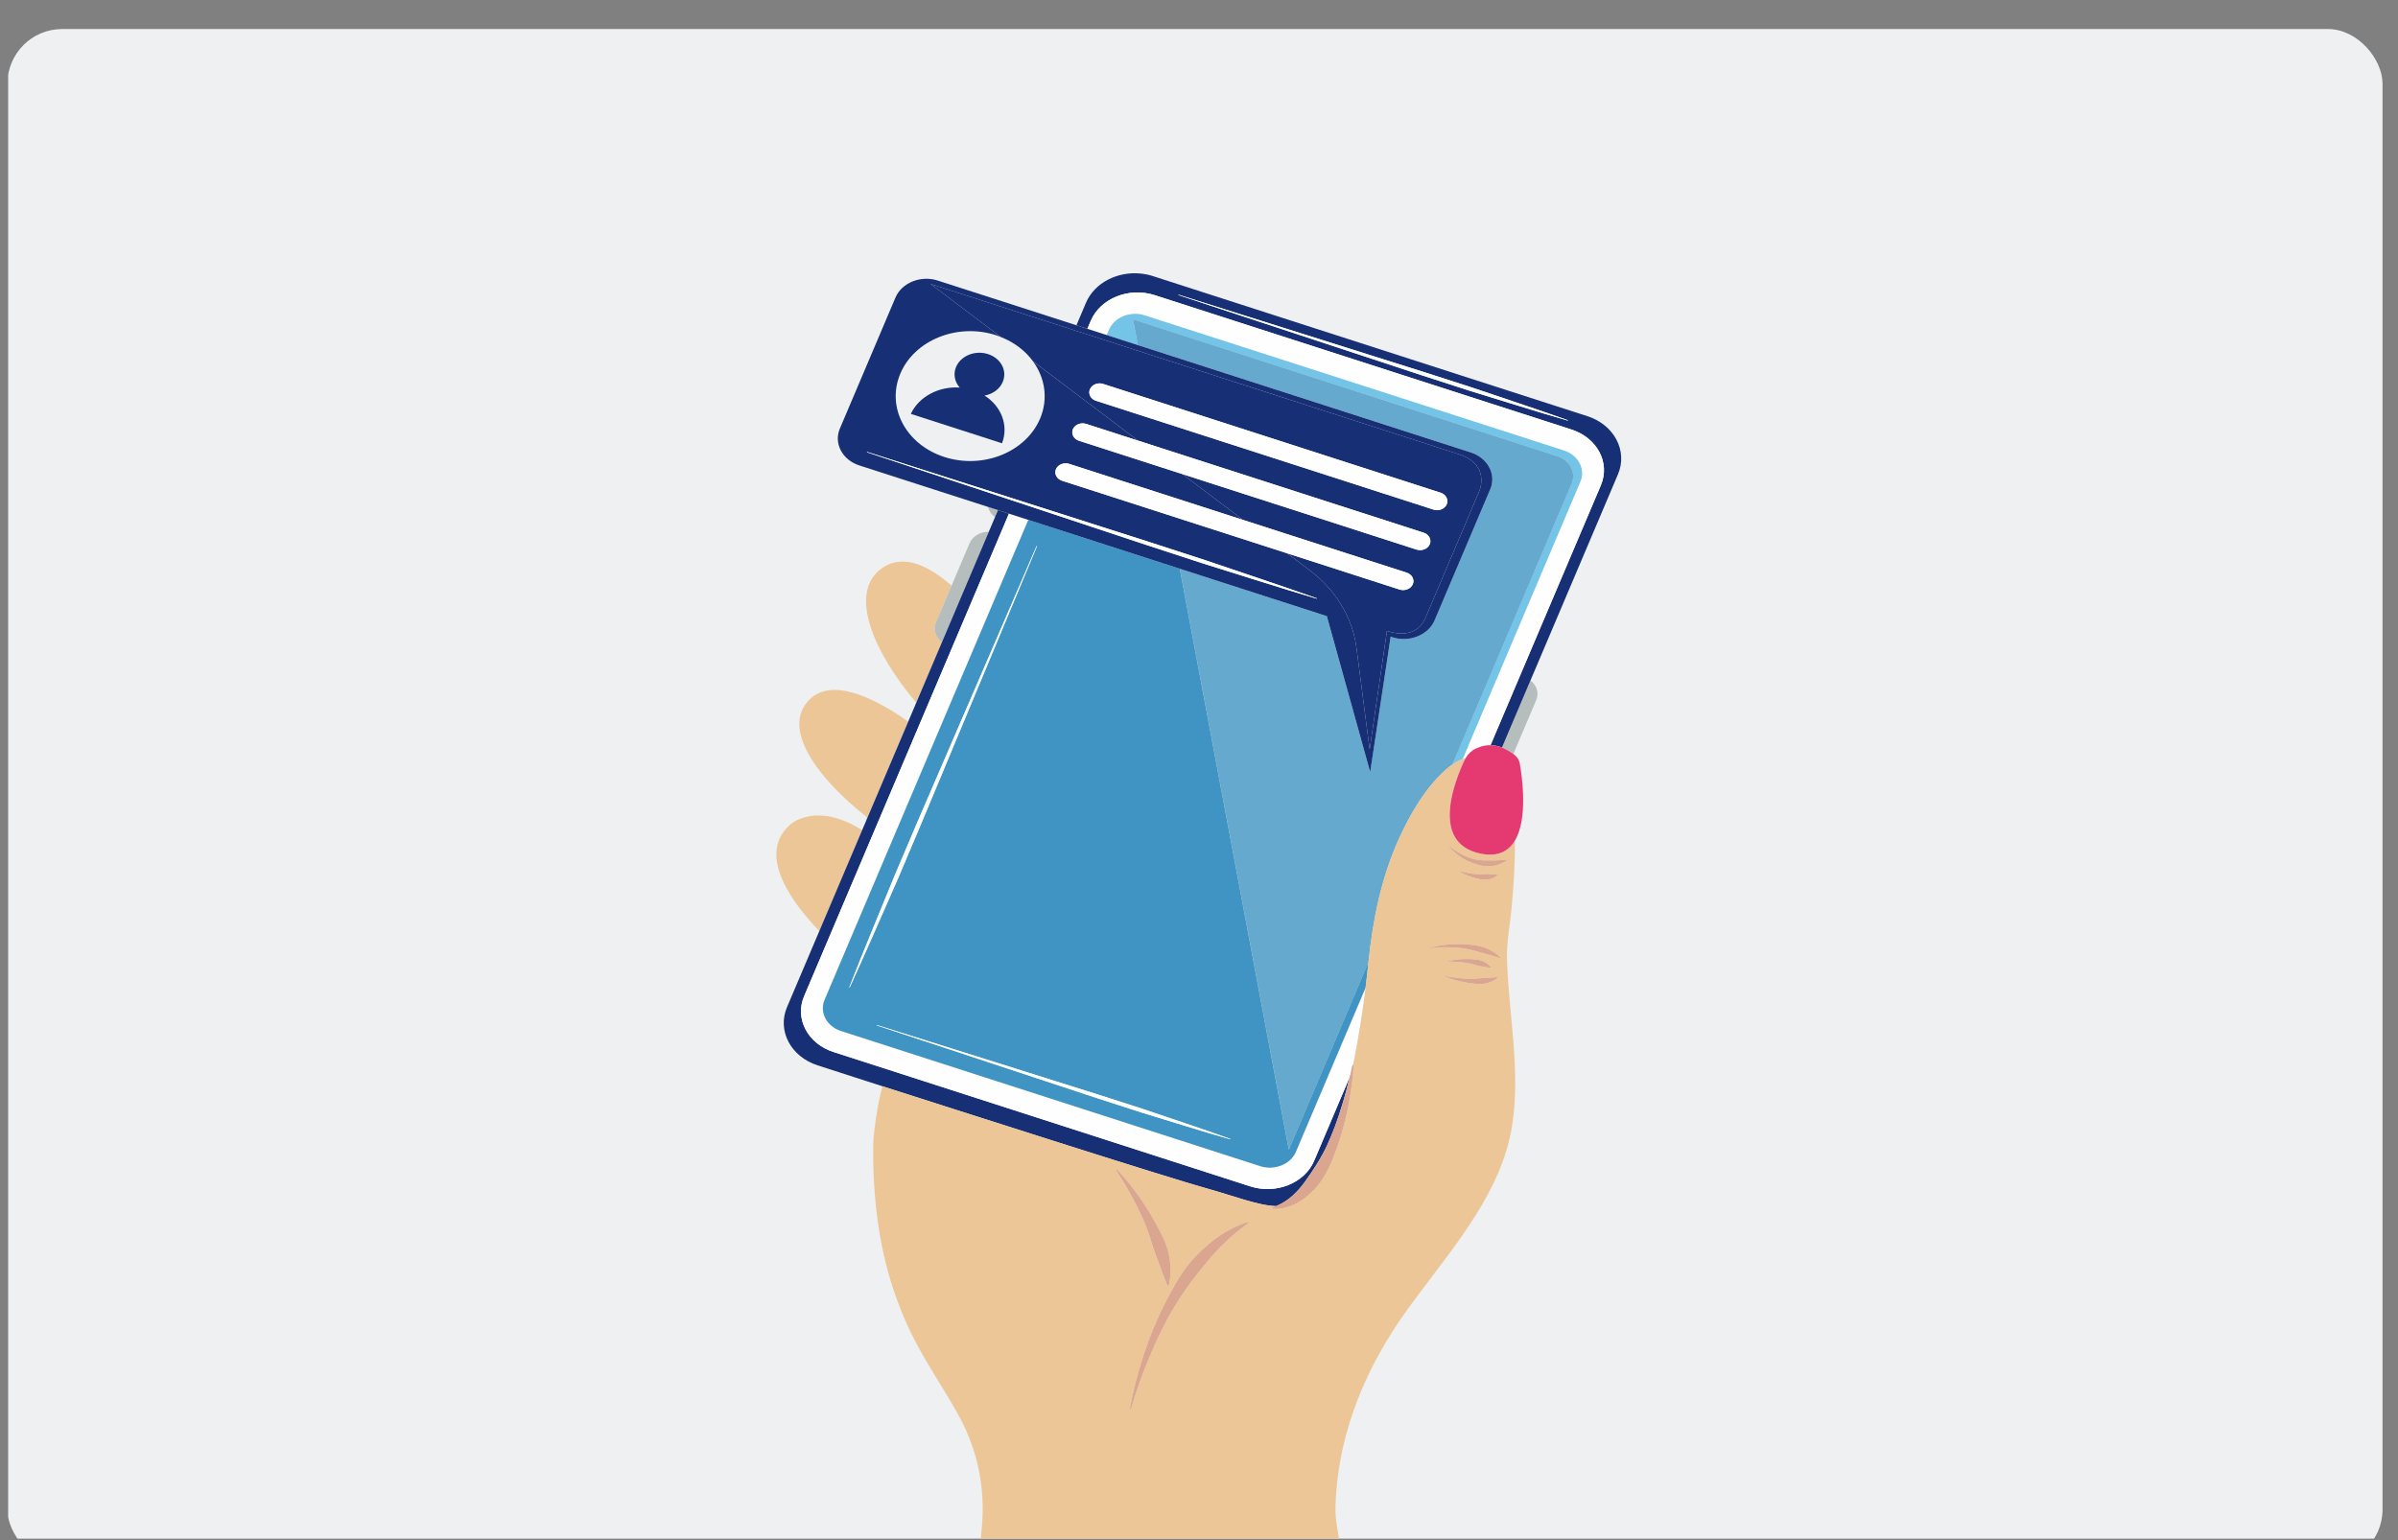 <svg width="193" height="124" viewBox="0 0 193 124" fill="none" xmlns="http://www.w3.org/2000/svg">
<rect x="0" y="0" width="193" height="124" fill="#808080" stroke="none"/>
<g clip-path="url(#clip0_1525_19339)">
<rect x="0.596" y="2.336" width="191.16" height="123.601" rx="4.414" fill="#EEF0F1"/>
<g clip-path="url(#clip1_1525_19339)">
<path d="M69.705 65.727V66.095L69.82 65.819C69.782 65.788 69.743 65.758 69.705 65.727Z" fill="#C1EDFF"/>
<path d="M75.326 50.122L76.588 47.15C74.813 45.601 72.817 44.598 71.146 45.638C68.058 47.562 70.406 52.655 73.747 56.57L75.815 51.696C75.303 51.323 75.082 50.697 75.326 50.122Z" fill="#ECC696"/>
<path d="M73.096 58.09C72.032 57.345 70.851 56.627 69.698 56.144C67.938 55.407 66.244 55.218 65.139 56.333C62.836 58.655 65.818 62.669 69.698 65.728C69.737 65.758 69.776 65.789 69.815 65.819L73.096 58.089V58.09Z" fill="#ECC696"/>
<path d="M64.316 65.954C64.008 66.08 63.734 66.26 63.502 66.476C60.903 68.917 63.861 72.802 65.943 74.955L69.39 66.831C67.828 65.873 66.042 65.25 64.316 65.953V65.954Z" fill="#ECC696"/>
<path d="M80.079 41.641L80.322 41.069L79.524 40.812C79.593 41.135 79.787 41.428 80.079 41.641Z" fill="#B6BEBD"/>
<path d="M121.802 60.698L123.646 56.35C123.886 55.782 123.676 55.165 123.18 54.791L120.891 60.184C121.231 60.324 121.516 60.511 121.744 60.655C121.765 60.667 121.781 60.684 121.8 60.698H121.802Z" fill="#B6BEBD"/>
<path d="M78.038 43.728L76.585 47.15L75.324 50.123C75.08 50.698 75.301 51.323 75.813 51.697L79.583 42.81C78.916 42.803 78.282 43.153 78.038 43.728Z" fill="#B6BEBD"/>
<path d="M87.79 25.826C88.558 24.017 90.862 23.093 92.938 23.762L126.479 34.579C128.555 35.248 129.615 37.257 128.846 39.066L119.965 59.993C120.308 59.997 120.617 60.071 120.886 60.182L123.175 54.789L124.61 51.407L130.221 38.183C131.023 36.295 129.917 34.201 127.753 33.503L124.61 32.49L113.956 29.054L102.482 25.354L92.773 22.223C92.461 22.122 92.144 22.06 91.828 22.026C89.95 21.826 88.09 22.76 87.404 24.374L86.635 26.187L87.516 26.471L87.79 25.826ZM94.855 23.727L110.567 28.681C113.189 29.499 115.805 30.331 118.415 31.18C121.008 32.066 123.62 32.908 126.196 33.834L126.184 33.862C123.537 33.103 120.925 32.261 118.295 31.463C115.681 30.625 113.073 29.773 110.471 28.907L94.842 23.755L94.855 23.727Z" fill="#172F74"/>
<path d="M97.394 95.756C99.133 96.236 101.292 97.069 102.696 97.105C103.744 96.678 104.449 95.932 105.044 95.118C105.686 94.215 106.32 93.258 106.8 92.226C107.277 91.195 107.667 90.124 107.995 89.037C108.236 88.28 108.434 87.513 108.616 86.742L105.77 93.448C105.003 95.256 102.697 96.181 100.623 95.512L67.081 84.695C65.007 84.026 63.946 82.017 64.715 80.208L81.203 41.353L80.322 41.069L80.079 41.641L79.583 42.809L75.813 51.696L73.745 56.569L73.1 58.089L69.819 65.819L69.703 66.096L69.389 66.832L65.942 74.956L63.339 81.091C62.538 82.977 63.643 85.073 65.808 85.771L69.703 87.027L71.809 87.706C76.013 89.049 93.719 94.742 97.394 95.757V95.756Z" fill="#172F74"/>
<path d="M108.902 85.741C109.397 83.317 109.722 81.04 109.91 79.518L104.303 92.731C103.875 93.739 102.58 94.257 101.426 93.885L67.689 83.005C66.535 82.633 65.939 81.504 66.366 80.497L82.763 41.858L81.203 41.355L64.716 80.207C63.949 82.016 65.008 84.026 67.083 84.695L100.624 95.512C102.699 96.181 105.004 95.257 105.772 93.448L108.618 86.742C108.697 86.407 108.78 86.073 108.852 85.737L108.902 85.741Z" fill="#FFFEFF"/>
<path d="M92.135 25.39L125.872 36.271C127.026 36.644 127.623 37.772 127.194 38.779L117.718 61.109C117.8 61.077 117.883 61.048 117.967 61.023C118.155 60.695 118.445 60.418 118.819 60.246C119.242 60.052 119.62 59.99 119.964 59.994L128.845 39.068C129.612 37.258 128.553 35.25 126.478 34.58L92.937 23.763C90.862 23.094 88.557 24.018 87.789 25.828L87.515 26.473L89.075 26.976L89.258 26.544C89.686 25.538 90.981 25.018 92.135 25.39Z" fill="#FFFEFF"/>
<path d="M125.329 36.724C126.349 37.052 126.869 38.039 126.491 38.927L116.89 61.552C117.146 61.376 117.424 61.223 117.72 61.107L127.195 38.778C127.623 37.771 127.028 36.642 125.873 36.27L92.137 25.39C90.982 25.018 89.687 25.536 89.26 26.544L89.077 26.976L91.577 27.782L91.189 25.713L125.329 36.723V36.724Z" fill="#73C4E6"/>
<path d="M67.687 83.004L101.423 93.884C102.579 94.256 103.873 93.738 104.3 92.73L109.908 79.517C110.006 78.724 110.069 78.131 110.096 77.84C110.108 77.715 110.123 77.591 110.136 77.466L103.727 92.568L94.953 45.787L82.761 41.855L66.365 80.497C65.937 81.504 66.532 82.633 67.688 83.005L67.687 83.004ZM91.962 89.274C94.313 90.084 96.685 90.847 99.019 91.695L99.007 91.723C96.602 91.043 94.231 90.277 91.841 89.557C89.468 88.797 87.103 88.024 84.743 87.236L70.563 82.55L70.574 82.522L84.839 87.009C87.22 87.75 89.594 88.505 91.962 89.274ZM71.975 70.556C73.225 67.593 74.493 64.637 75.776 61.685L83.428 43.958L83.461 43.968L76.036 61.769C74.807 64.738 73.562 67.702 72.301 70.661C70.993 73.605 69.738 76.566 68.384 79.495L68.352 79.485C69.512 76.493 70.769 73.534 71.975 70.557V70.556Z" fill="#3F94C4"/>
<path d="M110.14 77.467C110.489 74.09 111.159 70.695 112.593 67.532C113.478 65.583 114.717 63.407 116.436 61.907C116.577 61.782 116.732 61.664 116.893 61.553L126.494 38.928C126.871 38.039 126.35 37.053 125.332 36.725L91.191 25.713L91.58 27.782L118.379 36.425C119.743 36.864 120.445 38.197 119.941 39.386L115.461 49.944C114.956 51.133 113.429 51.745 112.063 51.306L111.923 51.26L110.276 62.16L106.787 49.604L94.957 45.789L103.731 92.57L110.14 77.468V77.467Z" fill="#3F94C4" fill-opacity="0.77"/>
<path d="M80.325 41.07L81.206 41.354L82.766 41.856L94.958 45.789L106.789 49.604L110.278 62.16L111.925 51.261L112.065 51.306C113.429 51.745 114.957 51.133 115.463 49.944L119.943 39.386C120.447 38.197 119.744 36.864 118.38 36.425L91.58 27.782L89.079 26.976L87.519 26.473L86.639 26.189L80.359 24.163L75.472 22.587C74.108 22.146 72.579 22.76 72.074 23.949L69.704 29.536L67.594 34.507C67.09 35.696 67.793 37.028 69.157 37.469L69.704 37.645L79.526 40.812L80.324 41.07H80.325ZM72.463 30.075C73.611 27.367 77.061 25.985 80.165 26.987C80.298 27.03 80.425 27.081 80.552 27.132L74.898 22.86C74.898 22.86 114.805 35.73 117.401 36.566C119.996 37.403 119.061 39.531 119.061 39.531C119.061 39.531 115.561 47.776 114.73 49.736C114.1 51.22 112.649 51.063 111.979 50.899C111.763 50.846 111.627 50.793 111.627 50.793L110.235 60.332L109.171 52.132C108.979 50.647 108.392 49.236 107.481 47.998C106.915 47.229 106.222 46.526 105.417 45.918L103.604 44.548L85.48 38.703C85.052 38.565 84.831 38.147 84.989 37.773C85.148 37.4 85.627 37.207 86.056 37.345L100.04 41.855L95.157 38.166L86.845 35.486C86.417 35.348 86.196 34.93 86.354 34.556C86.513 34.183 86.992 33.99 87.421 34.128L91.593 35.474L83.137 29.085C84.107 30.416 84.384 32.109 83.709 33.703C82.56 36.41 79.11 37.793 76.006 36.792C72.9 35.789 71.314 32.783 72.464 30.076L72.463 30.075ZM69.787 36.381L87.929 42.176C90.955 43.135 93.976 44.108 96.991 45.095C99.989 46.122 103.005 47.104 105.986 48.169L105.974 48.198C102.922 47.298 99.906 46.316 96.87 45.378C93.852 44.4 90.84 43.409 87.832 42.402L69.775 36.409L69.787 36.381Z" fill="#172F74"/>
<path d="M83.137 29.084L91.593 35.473L114.584 42.887C115.012 43.026 115.233 43.444 115.075 43.817C114.916 44.191 114.437 44.383 114.008 44.245L95.157 38.166L100.04 41.855L113.219 46.104C113.647 46.242 113.868 46.66 113.71 47.034C113.551 47.408 113.072 47.6 112.643 47.462L103.604 44.547L105.417 45.917C106.223 46.527 106.914 47.229 107.481 47.998C108.393 49.235 108.979 50.646 109.171 52.132L110.235 60.331L111.627 50.792C111.627 50.792 111.764 50.845 111.979 50.898C112.65 51.063 114.102 51.218 114.73 49.736C115.562 47.774 119.061 39.53 119.061 39.53C119.061 39.53 119.996 37.402 117.401 36.566C114.806 35.73 74.898 22.86 74.898 22.86L80.552 27.132C81.649 27.564 82.529 28.251 83.137 29.084ZM87.72 31.338C87.878 30.964 88.359 30.771 88.786 30.91L115.949 39.669C116.378 39.807 116.598 40.225 116.44 40.599C116.281 40.973 115.802 41.165 115.373 41.027L88.211 32.267C87.782 32.129 87.563 31.71 87.72 31.338Z" fill="#172F74"/>
<path d="M79.242 31.848C79.89 31.728 80.458 31.333 80.704 30.75C81.088 29.846 80.558 28.842 79.521 28.508C78.484 28.174 77.332 28.636 76.949 29.54C76.703 30.122 76.839 30.743 77.24 31.203C75.578 31.089 73.962 31.915 73.307 33.321L80.647 35.687C81.198 34.249 80.589 32.705 79.242 31.848Z" fill="#172F74"/>
<path d="M88.21 32.267L115.373 41.027C115.802 41.165 116.281 40.972 116.439 40.599C116.598 40.225 116.377 39.807 115.948 39.669L88.786 30.91C88.357 30.771 87.878 30.964 87.719 31.337C87.561 31.711 87.782 32.129 88.21 32.267Z" fill="#FFFEFF"/>
<path d="M115.071 43.817C115.23 43.443 115.009 43.025 114.58 42.887L91.59 35.472L87.418 34.127C86.989 33.989 86.51 34.182 86.351 34.555C86.193 34.929 86.413 35.347 86.842 35.485L95.154 38.165L114.005 44.245C114.433 44.383 114.913 44.19 115.071 43.817Z" fill="#FFFEFF"/>
<path d="M113.706 47.035C113.865 46.661 113.644 46.243 113.215 46.105L100.037 41.856L86.053 37.346C85.624 37.207 85.145 37.4 84.986 37.774C84.828 38.147 85.049 38.565 85.477 38.703L103.601 44.548L112.64 47.463C113.069 47.601 113.548 47.408 113.706 47.035Z" fill="#FFFEFF"/>
<path d="M91.83 130.777C95.372 131.175 98.982 131.032 102.483 130.409C102.768 130.359 103.054 130.315 103.336 130.258C104.49 130.026 105.668 129.73 106.591 129.082C109.116 127.309 107.426 123.733 107.48 121.381C107.487 121.116 107.497 120.853 107.512 120.589C107.821 115.122 109.983 109.955 113.34 105.333C113.542 105.053 113.749 104.775 113.955 104.496C117.213 100.121 120.932 95.799 121.721 90.485C122.377 86.071 121.418 81.646 121.288 77.232C121.247 75.865 121.531 74.465 121.657 73.105C121.823 71.302 121.945 69.49 121.919 67.681C121.415 68.516 120.567 69 119.181 68.724C115.03 67.896 117.119 62.767 117.901 61.133C117.92 61.093 117.947 61.058 117.968 61.02C117.883 61.047 117.801 61.075 117.72 61.107C117.425 61.222 117.145 61.375 116.89 61.552C116.729 61.663 116.574 61.781 116.432 61.905C114.714 63.405 113.475 65.582 112.59 67.53C111.155 70.693 110.485 74.089 110.137 77.465C110.124 77.59 110.108 77.714 110.096 77.839C110.068 78.129 110.005 78.723 109.908 79.516C109.72 81.038 109.395 83.315 108.9 85.739L108.952 85.744C108.882 86.879 108.713 88.007 108.5 89.132C108.27 90.254 107.974 91.369 107.579 92.469C107.17 93.558 106.748 94.691 105.888 95.639C105.463 96.108 104.967 96.547 104.364 96.867C103.771 97.192 103.055 97.37 102.381 97.318L102.368 97.229C102.482 97.193 102.589 97.148 102.696 97.104C101.292 97.067 99.134 96.235 97.394 95.755C93.72 94.74 76.013 89.047 71.81 87.704C71.441 87.586 71.164 87.498 71.023 87.454C70.567 89.032 70.302 91.451 70.289 91.982C70.247 93.789 70.328 95.598 70.531 97.398C70.924 100.898 71.772 104.087 73.321 107.305C74.449 109.653 75.986 111.786 77.229 114.09C78.718 116.849 79.297 119.872 79.028 122.903C78.959 123.683 78.845 124.468 78.941 125.246C79.043 126.086 79.575 126.795 80.357 127.396C82.621 129.138 87.003 129.97 89.287 130.403C90.128 130.562 90.978 130.678 91.83 130.774V130.777ZM119.546 79.184C119.165 79.265 118.778 79.206 118.409 79.165C117.666 79.076 116.957 78.884 116.291 78.617L116.309 78.575C116.66 78.651 117.018 78.702 117.375 78.738C117.73 78.779 118.087 78.808 118.439 78.805C118.792 78.804 119.135 78.747 119.474 78.737C119.817 78.722 120.146 78.694 120.532 78.659L120.556 78.698C120.297 78.958 119.921 79.105 119.547 79.184H119.546ZM116.558 77.372C117.139 77.238 117.744 77.183 118.357 77.213C118.663 77.229 118.985 77.235 119.273 77.351C119.559 77.466 119.826 77.637 120.002 77.88L119.973 77.917C119.648 77.884 119.383 77.826 119.108 77.778C118.835 77.735 118.581 77.624 118.3 77.57C117.743 77.465 117.156 77.411 116.566 77.415L116.557 77.371L116.558 77.372ZM116.639 68.097C116.939 68.368 117.287 68.597 117.653 68.783C118.017 68.974 118.408 69.117 118.808 69.199C119.211 69.29 119.619 69.273 120.019 69.274C120.428 69.292 120.832 69.23 121.29 69.215L121.31 69.257C120.955 69.503 120.519 69.678 120.054 69.725C119.587 69.79 119.113 69.685 118.687 69.545C117.82 69.272 117.104 68.752 116.596 68.125L116.638 68.097H116.639ZM120.51 70.455C120.316 70.65 120.043 70.764 119.765 70.813C119.483 70.863 119.2 70.799 118.935 70.744C118.401 70.633 117.908 70.435 117.474 70.167L117.499 70.128C117.99 70.275 118.5 70.361 118.994 70.386C119.243 70.397 119.483 70.345 119.72 70.363C119.961 70.378 120.195 70.376 120.489 70.413L120.508 70.455H120.51ZM118.059 76.036C118.561 76.071 119.078 76.13 119.547 76.316C120.019 76.489 120.442 76.767 120.775 77.102L120.745 77.139C120.254 77.009 119.826 76.844 119.365 76.74C118.913 76.629 118.474 76.468 118 76.394C117.061 76.241 116.074 76.22 115.106 76.345L115.093 76.302C116.041 76.046 117.051 75.957 118.059 76.037V76.036ZM100.477 98.366L100.525 98.446C99.193 99.371 98.121 100.429 97.158 101.582C96.199 102.729 95.289 103.935 94.519 105.217C93.746 106.5 93.1 107.847 92.534 109.219C91.955 110.588 91.438 111.984 91.041 113.408L90.94 113.392C91.204 111.937 91.588 110.502 92.042 109.08C92.516 107.663 93.073 106.263 93.772 104.906C94.476 103.559 95.193 102.172 96.342 101.026C97.462 99.883 98.843 98.862 100.477 98.366ZM89.883 94.142C91.123 95.459 92.152 96.922 93.004 98.475C93.425 99.25 93.867 100.042 94.051 100.901C94.233 101.757 94.276 102.65 94.056 103.511L93.952 103.516C93.603 102.69 93.35 101.908 93.048 101.125C92.731 100.352 92.565 99.535 92.238 98.751C91.918 97.967 91.551 97.194 91.136 96.436C90.736 95.672 90.284 94.926 89.798 94.197L89.882 94.143L89.883 94.142Z" fill="#ECC696"/>
<path d="M117.969 61.022C117.947 61.06 117.921 61.095 117.903 61.135C117.121 62.768 115.032 67.898 119.182 68.726C120.57 69.002 121.416 68.518 121.92 67.683C122.974 65.937 122.523 62.643 122.318 61.474C122.263 61.165 122.075 60.893 121.797 60.699C121.778 60.685 121.761 60.668 121.741 60.656C121.513 60.512 121.228 60.325 120.888 60.184C120.619 60.074 120.31 60.001 119.967 59.995C119.623 59.991 119.243 60.052 118.821 60.247C118.448 60.418 118.157 60.695 117.969 61.023V61.022Z" fill="#E53972"/>
<path d="M118.687 69.544C119.113 69.684 119.587 69.791 120.054 69.724C120.519 69.677 120.955 69.502 121.31 69.256L121.29 69.214C120.832 69.23 120.428 69.292 120.018 69.273C119.618 69.271 119.211 69.288 118.808 69.198C118.407 69.116 118.016 68.973 117.653 68.782C117.287 68.596 116.937 68.367 116.639 68.097L116.597 68.124C117.104 68.75 117.821 69.27 118.688 69.544H118.687Z" fill="#DBA68F"/>
<path d="M118.996 70.387C118.502 70.362 117.992 70.276 117.501 70.128L117.476 70.168C117.91 70.435 118.402 70.632 118.937 70.744C119.202 70.8 119.485 70.863 119.767 70.814C120.045 70.764 120.318 70.65 120.512 70.456L120.492 70.414C120.199 70.377 119.965 70.379 119.723 70.364C119.487 70.346 119.248 70.399 118.997 70.387H118.996Z" fill="#DBA68F"/>
<path d="M118.002 76.393C118.474 76.466 118.915 76.626 119.367 76.738C119.828 76.842 120.255 77.009 120.746 77.138L120.776 77.1C120.444 76.765 120.02 76.488 119.549 76.314C119.08 76.129 118.561 76.07 118.06 76.035C117.052 75.954 116.043 76.045 115.095 76.3L115.108 76.343C116.075 76.217 117.064 76.237 118.002 76.391V76.393Z" fill="#DBA68F"/>
<path d="M119.107 77.779C119.383 77.828 119.646 77.885 119.972 77.918L120.001 77.881C119.827 77.638 119.558 77.468 119.272 77.352C118.983 77.237 118.661 77.23 118.357 77.214C117.744 77.183 117.138 77.238 116.558 77.374L116.567 77.418C117.156 77.412 117.744 77.466 118.301 77.572C118.581 77.625 118.836 77.737 119.109 77.78L119.107 77.779Z" fill="#DBA68F"/>
<path d="M119.469 78.737C119.13 78.747 118.789 78.803 118.434 78.805C118.082 78.808 117.725 78.78 117.37 78.738C117.014 78.702 116.656 78.651 116.304 78.575L116.286 78.617C116.952 78.884 117.661 79.076 118.404 79.165C118.774 79.206 119.16 79.265 119.541 79.184C119.915 79.105 120.29 78.958 120.55 78.699L120.525 78.659C120.141 78.694 119.811 78.722 119.468 78.737H119.469Z" fill="#DBA68F"/>
<path d="M102.384 97.32C103.058 97.373 103.774 97.194 104.367 96.869C104.971 96.549 105.466 96.11 105.891 95.641C106.751 94.694 107.173 93.56 107.582 92.471C107.977 91.371 108.273 90.256 108.503 89.134C108.716 88.009 108.885 86.882 108.955 85.746L108.903 85.741L108.852 85.737C108.782 86.073 108.698 86.407 108.619 86.742C108.437 87.513 108.238 88.281 107.998 89.036C107.67 90.124 107.279 91.195 106.803 92.226C106.322 93.258 105.688 94.215 105.047 95.118C104.452 95.932 103.746 96.678 102.698 97.105C102.592 97.15 102.484 97.193 102.37 97.23L102.383 97.319L102.384 97.32Z" fill="#DBA68F"/>
<path d="M92.241 98.749C92.569 99.534 92.735 100.351 93.052 101.124C93.353 101.906 93.606 102.689 93.956 103.514L94.06 103.509C94.279 102.648 94.236 101.754 94.055 100.899C93.869 100.04 93.427 99.249 93.008 98.473C92.156 96.921 91.127 95.457 89.886 94.141L89.803 94.194C90.289 94.923 90.741 95.67 91.141 96.434C91.555 97.191 91.923 97.965 92.243 98.748L92.241 98.749Z" fill="#DBA68F"/>
<path d="M92.041 109.079C91.586 110.502 91.202 111.936 90.939 113.391L91.041 113.407C91.437 111.984 91.954 110.588 92.533 109.219C93.1 107.846 93.745 106.499 94.518 105.217C95.287 103.933 96.197 102.727 97.157 101.581C98.12 100.429 99.193 99.371 100.524 98.446L100.476 98.365C98.843 98.861 97.461 99.883 96.342 101.025C95.192 102.171 94.475 103.558 93.771 104.906C93.073 106.262 92.515 107.663 92.041 109.079Z" fill="#DBA68F"/>
<path d="M96.868 45.379C99.903 46.316 102.919 47.299 105.972 48.198L105.983 48.17C103.002 47.103 99.985 46.122 96.989 45.096C93.974 44.108 90.954 43.136 87.926 42.177L69.786 36.381L69.774 36.41L87.831 42.403C90.837 43.41 93.85 44.401 96.869 45.379H96.868Z" fill="#FDFFF9"/>
<path d="M72.304 70.662C73.565 67.703 74.811 64.738 76.04 61.769L83.464 43.969L83.432 43.959L75.78 61.686C74.497 64.638 73.229 67.594 71.978 70.556C70.773 73.533 69.515 76.494 68.356 79.485L68.388 79.495C69.74 76.566 70.996 73.604 72.304 70.66V70.662Z" fill="#FDFFF9"/>
<path d="M70.565 82.55L84.745 87.236C87.105 88.024 89.472 88.799 91.844 89.557C94.232 90.277 96.603 91.043 99.01 91.723L99.021 91.695C96.686 90.847 94.315 90.082 91.964 89.274C89.595 88.505 87.221 87.75 84.841 87.009L70.577 82.522L70.565 82.55Z" fill="#FDFFF9"/>
<path d="M118.295 31.464C120.926 32.263 123.538 33.105 126.185 33.864L126.197 33.835C123.621 32.909 121.009 32.068 118.416 31.181C115.807 30.334 113.191 29.501 110.568 28.682L94.857 23.727L94.844 23.755L110.472 28.909C113.074 29.775 115.682 30.626 118.295 31.464Z" fill="#FDFFF9"/>
</g>
</g>
<defs>
<clipPath id="clip0_1525_19339">
<rect width="191.656" height="123.601" fill="white" transform="translate(0.657 0.275)"/>
</clipPath>
<clipPath id="clip1_1525_19339">
<rect width="68" height="109" fill="white" transform="translate(62.485 22)"/>
</clipPath>
</defs>
</svg>
